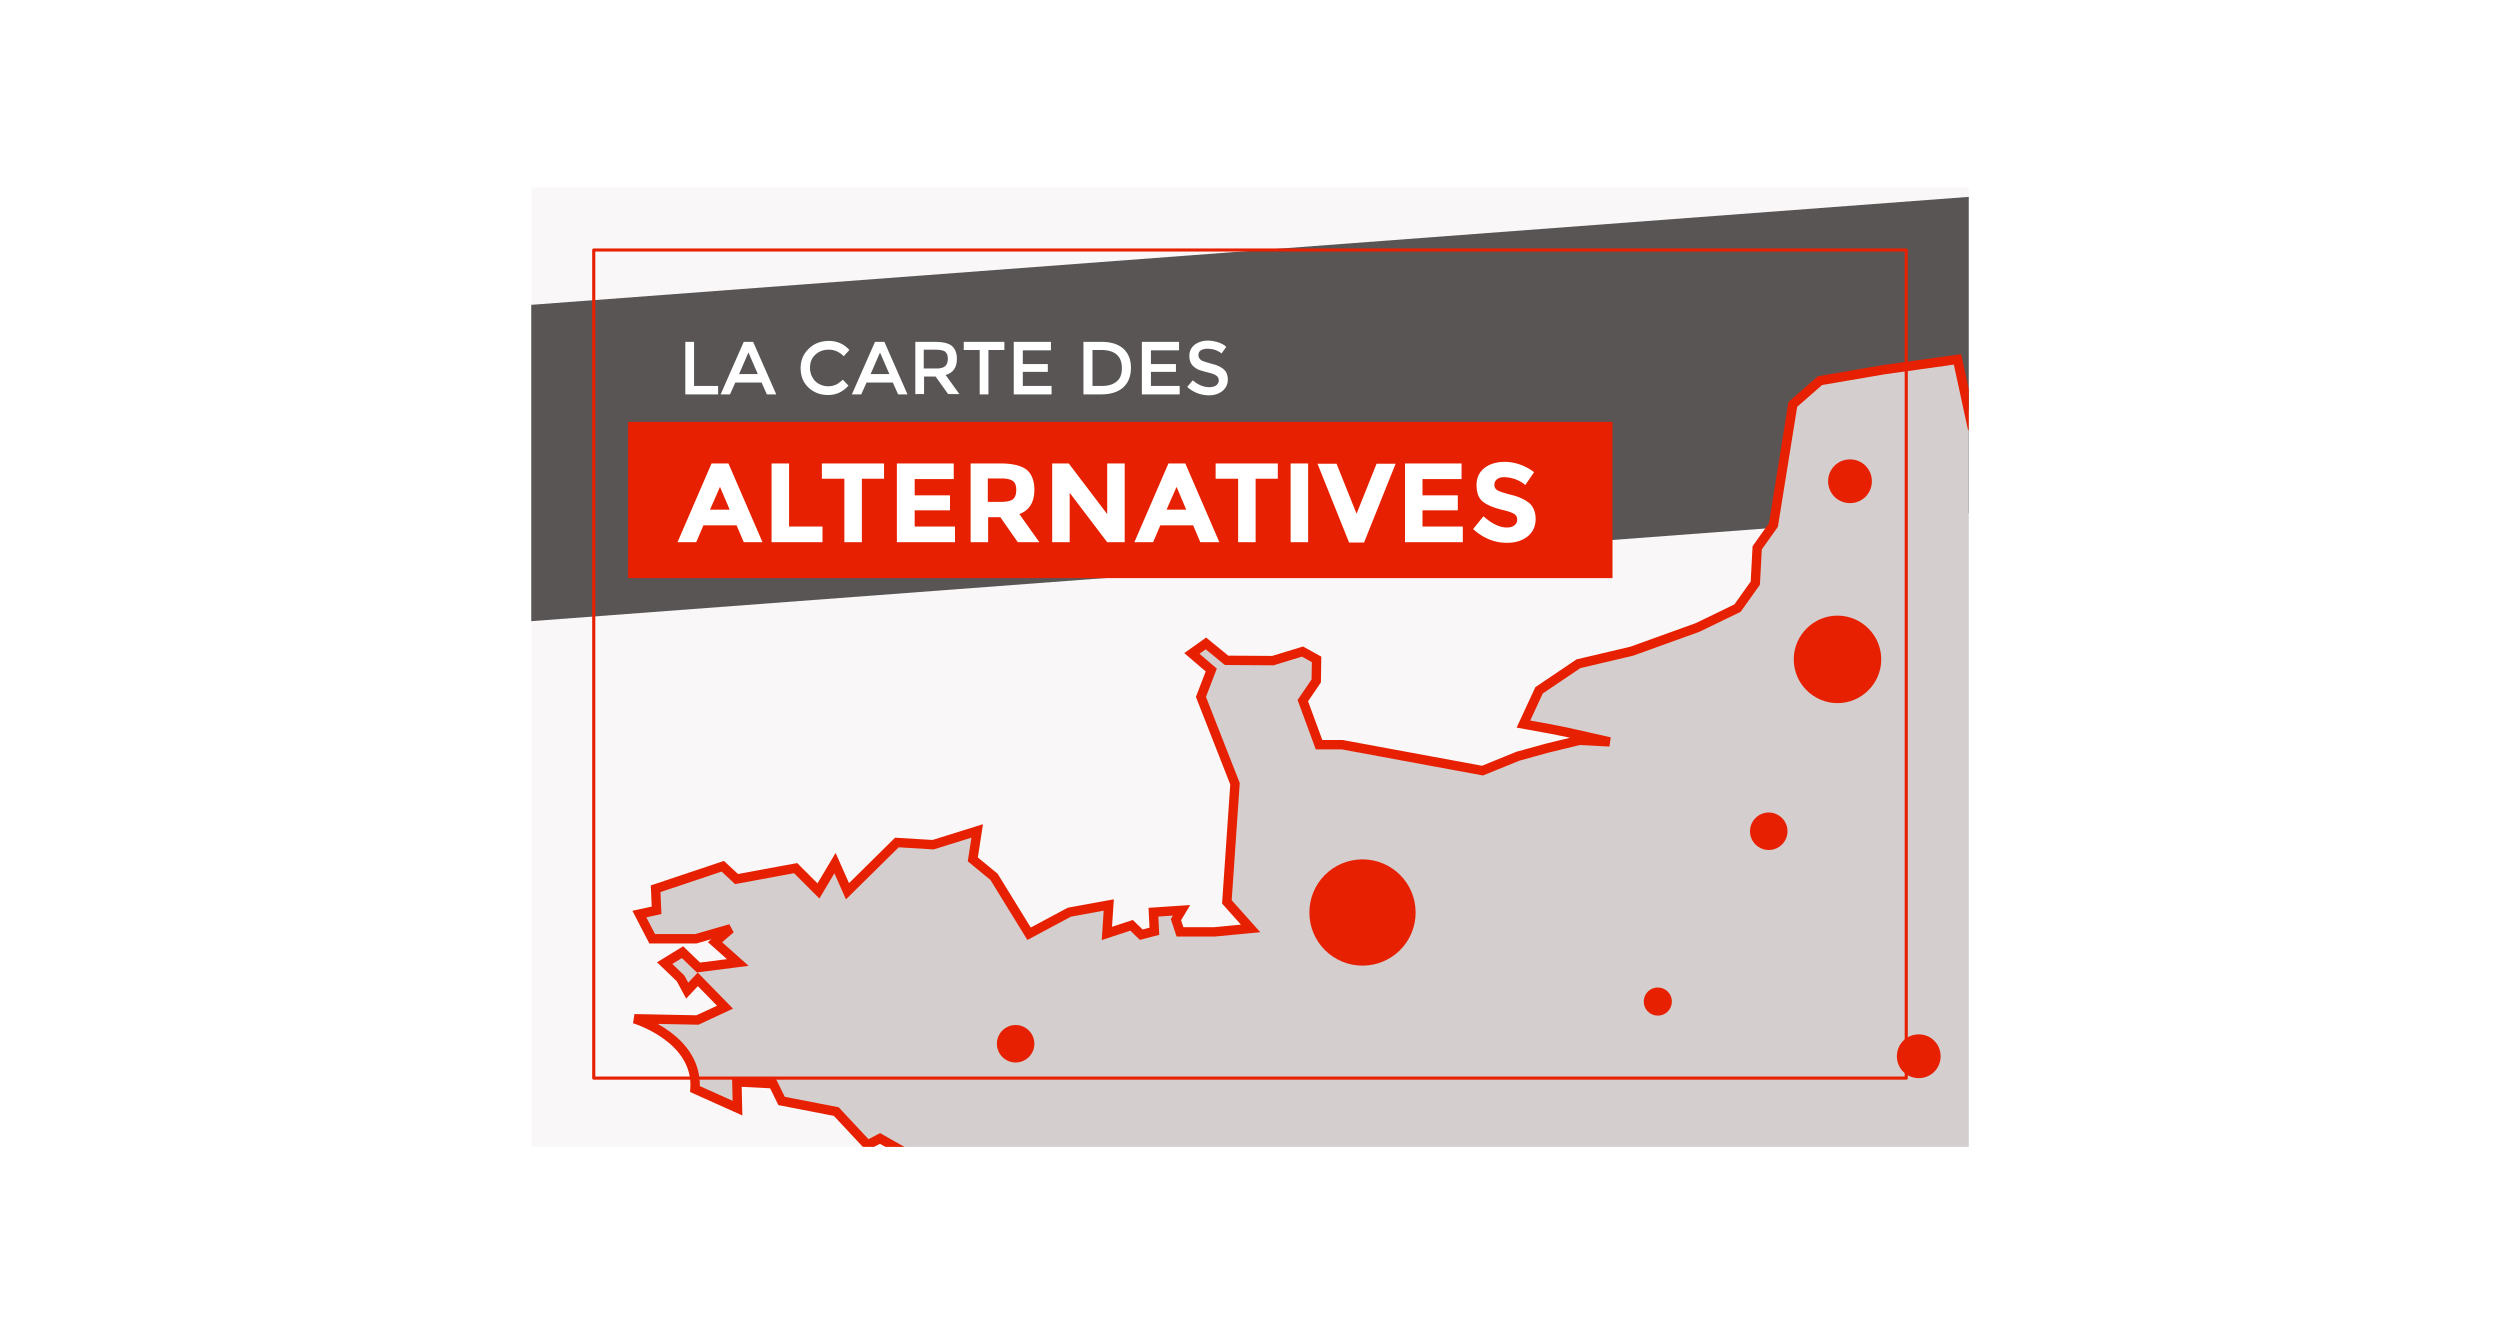 <?xml version="1.0" encoding="UTF-8"?>
<svg xmlns="http://www.w3.org/2000/svg" version="1.1" id="carte" viewBox="-170 -60 800 427" width="800" height="427"><rect x="-170" y="-60" width="800" height="427" fill="#ffffff"/><rect x="-170" y="-60" width="800" height="427" fill="#FFFFFF"/><clipPath id="clip-4914ec4f"><rect x="0" y="0" width="460" height="307" /></clipPath><g clip-path="url(#clip-4914ec4f)">
  <path fill="#f9f7f7" d="M0 0h460v307H0z"/>
  <path fill="#595555" d="M-62 42.2 473.3 2l5.7 100.8L-56.3 143-62 42.2z"/>
  <g id="title">
    <path fill="#e62000" d="M31 75h315v50H31z"/>
    <g class="st4" fill="#fff">
      <path d="M49.3 66.2V49.4h2.8v14.1h7.7v2.7H49.3zM65.3 62.4l-1.7 3.8h-3L68 49.4h3l7.4 16.8h-3l-1.7-3.8h-8.4zm7.2-2.7-3-6.9-3 6.9h6zM95 63.6c1 0 1.8-.2 2.5-.5s1.4-.9 2.2-1.6l1.8 1.9c-1.8 2-3.9 3-6.5 3-2.5 0-4.6-.8-6.3-2.4s-2.5-3.7-2.5-6.2.9-4.6 2.6-6.2c1.7-1.7 3.9-2.5 6.5-2.5s4.8 1 6.5 2.9l-1.8 2a7.4 7.4 0 0 0-2.3-1.6c-.7-.3-1.5-.5-2.5-.5-1.7 0-3.1.5-4.3 1.6-1.2 1.1-1.7 2.5-1.7 4.2s.6 3.1 1.7 4.3a6 6 0 0 0 4.1 1.6zM107.3 62.4l-1.7 3.8h-3l7.4-16.8h3l7.4 16.8h-3l-1.7-3.8h-8.4zm7.3-2.7-3-6.9-3 6.9h6zM136.2 54.8c0 2.8-1.2 4.5-3.6 5.2l4.4 6.1h-3.6l-4-5.6h-3.7v5.6h-2.8V49.4h6.2c2.6 0 4.4.4 5.5 1.3 1 .9 1.6 2.2 1.6 4.1zm-3.8 2.4c.6-.5.9-1.3.9-2.4s-.3-1.8-.9-2.3c-.6-.4-1.6-.6-3.2-.6h-3.6v6h3.5c1.6.1 2.7-.2 3.3-.7zM146.3 52v14.2h-2.8V52h-5.1v-2.6h13V52h-5.1zM166.3 49.4v2.7h-9v4.4h8V59h-8v4.5h9.2v2.7h-12.1V49.4h11.9zM189.5 51.6c1.6 1.5 2.4 3.5 2.4 6.1 0 2.6-.8 4.7-2.4 6.2-1.6 1.5-4 2.3-7.2 2.3h-5.6V49.4h5.8c3 0 5.3.7 7 2.2zm-.5 6.2c0-3.8-2.2-5.8-6.6-5.8h-2.8v11.5h3.1c2 0 3.6-.5 4.7-1.5 1.1-.9 1.6-2.3 1.6-4.2zM207.3 49.4v2.7h-9v4.4h8V59h-8v4.5h9.2v2.7h-12.1V49.4h11.9zM216.3 51.6c-.8 0-1.5.2-2 .5s-.8.8-.8 1.5.3 1.2.8 1.6c.5.4 1.7.7 3.4 1.2 1.7.4 3 1 3.9 1.8.9.8 1.3 1.9 1.3 3.3s-.6 2.7-1.7 3.6-2.6 1.4-4.3 1.4c-2.6 0-5-.9-7-2.7l1.8-2.1c1.7 1.5 3.5 2.2 5.3 2.2.9 0 1.6-.2 2.2-.6.5-.4.8-.9.8-1.6 0-.6-.3-1.2-.8-1.5-.5-.4-1.4-.7-2.6-1s-2.2-.6-2.8-.8c-.6-.2-1.2-.6-1.7-1-1-.8-1.5-1.9-1.5-3.5s.6-2.7 1.7-3.6a7 7 0 0 1 4.2-1.3c1.1 0 2.1.2 3.2.5 1.1.4 2 .8 2.7 1.5l-1.5 2.1c-.5-.4-1.2-.8-2-1.1-.9-.3-1.8-.4-2.6-.4z"/>
    </g>
    <g class="st4" fill="#fff">
      <path d="m68 113.5-2.3-5.4H55.1l-2.3 5.4h-6l10.9-25.2h5.4L74 113.5h-6zm-7.6-17.7-3.2 7.3h6.3l-3.1-7.3zM76.9 113.5V88.3h5.6v20.2h10.7v5H76.9zM105.8 93.2v20.3h-5.6V93.2H93v-4.9h19.9v4.9h-7.1zM135.2 88.3v5h-12.5v5.2H134v4.8h-11.3v5.2h12.9v5H117V88.3h18.2zM161 96.7c0 4-1.6 6.6-4.8 7.8l6.4 9h-6.9l-5.6-8h-3.9v8h-5.6V88.3h9.5c3.9 0 6.7.7 8.4 2 1.6 1.3 2.5 3.5 2.5 6.4zm-6.8 3c.7-.6 1-1.6 1-3s-.4-2.3-1.1-2.8c-.7-.5-2-.8-3.8-.8h-4.2v7.5h4.1c2 0 3.3-.3 4-.9zM184.3 88.3h5.6v25.2h-5.6l-12-15.8v15.8h-5.6V88.3h5.3l12.3 16.2V88.3zM214.1 113.5l-2.3-5.4h-10.5l-2.3 5.4h-6l10.9-25.2h5.4l10.9 25.2h-6.1zm-7.6-17.7-3.2 7.3h6.3l-3.1-7.3zM231.8 93.2v20.3h-5.6V93.2H219v-4.9h19.9v4.9h-7.1zM243 88.3h5.6v25.2H243V88.3zM264.1 104.4l6.4-16h6.1l-10.1 25.2h-4.8l-10.1-25.2h6.1l6.4 16zM297.7 88.3v5h-12.5v5.2h11.3v4.8h-11.3v5.2h12.9v5h-18.5V88.3h18.1zM309 93.4c-.5.4-.8 1-.8 1.8 0 .7.3 1.3 1 1.7.7.4 2.2.9 4.6 1.5s4.2 1.5 5.6 2.6c1.3 1.2 2 2.9 2 5.1s-.8 4.1-2.5 5.5c-1.7 1.4-3.9 2.1-6.7 2.1-4 0-7.6-1.5-10.8-4.4l3.3-4.1c2.7 2.4 5.2 3.6 7.5 3.6 1 0 1.8-.2 2.4-.7s.9-1 .9-1.8-.3-1.4-.9-1.8c-.6-.4-1.9-.9-3.7-1.3-2.9-.7-5.1-1.6-6.4-2.7-1.4-1.1-2-2.9-2-5.3s.9-4.2 2.6-5.5c1.7-1.3 3.9-1.9 6.4-1.9 1.7 0 3.4.3 5 .9 1.7.6 3.1 1.4 4.4 2.4l-2.8 4.1a10.8 10.8 0 0 0-6.8-2.5c-1 0-1.7.2-2.3.7z"/>
    </g>
  </g>
  <g id="carte-2">
    <path fill="#D5CECE" d="m470.7 84.1-9.6-7.4-4.7-21.7-23.6 3.3-20.4 3.5-8.7 7.6-6.2 38.6-5.2 7.3-.6 11.3-5.7 8-12.8 6.2-21.1 7.6-17 4-12.6 8.5-5 10.8 8.8 1.6 5 1 13.8 3.1-9.7-.5-10.3 2.5-9.4 2.6-11.3 4.6-44.9-8.3h-7.4l-5.2-14.1 4.3-6.3.1-6.9-4.5-2.5-9.5 2.9-14.8-.1-6.6-5.4-4.5 3.2 6.2 5.3-3.3 8.6 10.9 27.8-2.6 37.8 7.6 8.5-11.6 1.1h-11l-1.3-3.9 1.8-3-9 .6.3 6.1-4.2 1.1-3.1-3-7.9 2.6.6-9.1-12.6 2.3-12.9 6.9-11.2-18.2-6.8-5.6 1.4-9.1-14.1 4.4-11.6-.7-15.8 15.6-4-9-5.3 8.9-7.3-7.3-18.9 3.5-4.4-4.1-21.5 7.2.3 6.9-5.5 1.2 4.1 7.9h14l11.1-3.2-5 4.3 7.3 6.5-12.6 1.6-5.1-4.9-5.7 3.5 5.1 4.9 2.1 3.9 3.4-3.6 8.7 8.9-8.8 4.1L33 266c1 .3 20.5 6.5 19.4 22.5l13.6 6.1-.2-8.4 11.6.6 2.7 5.5 17.5 3.4 10 10.7 4-2.1 9 5.1 1.8 7-2.2 9.1 351.7 1.6M758 816.7l7.7 7.3 6.1-7.1 3.2-23.7-.4-5.6 7.8-7.4.6-20.8-4.3-13.4.3-16.2M779 729.7l-5.8-.7.2.4-3.1 17.8-4.4-2-6.4 3.9" stroke-width="3" stroke="#E62000"/>
    <path fill="#E62000" d="M266 215c9.4 0 17 7.6 17 17s-7.6 17-17 17-17-7.6-17-17 7.6-17 17-17zm130-15c3.3 0 6 2.7 6 6s-2.7 6-6 6-6-2.7-6-6 2.7-6 6-6zm22-63c7.7 0 14 6.3 14 14s-6.3 14-14 14-14-6.3-14-14 6.3-14 14-14zM155 268c3.3 0 6 2.7 6 6s-2.7 6-6 6-6-2.7-6-6 2.7-6 6-6zm205.5-12c2.5 0 4.5 2 4.5 4.5s-2 4.5-4.5 4.5-4.5-2-4.5-4.5 2-4.5 4.5-4.5zm83.5 15c3.9 0 7 3.1 7 7s-3.1 7-7 7-7-3.1-7-7 3.1-7 7-7zM422 87c3.9 0 7 3.1 7 7s-3.1 7-7 7-7-3.1-7-7 3.1-7 7-7z"/>
  </g>
  <path fill="#eae6e6" fill-opacity="0" stroke="#e62000" stroke-linejoin="round" d="M20 20h420v265H20z"/>
</g></svg>

